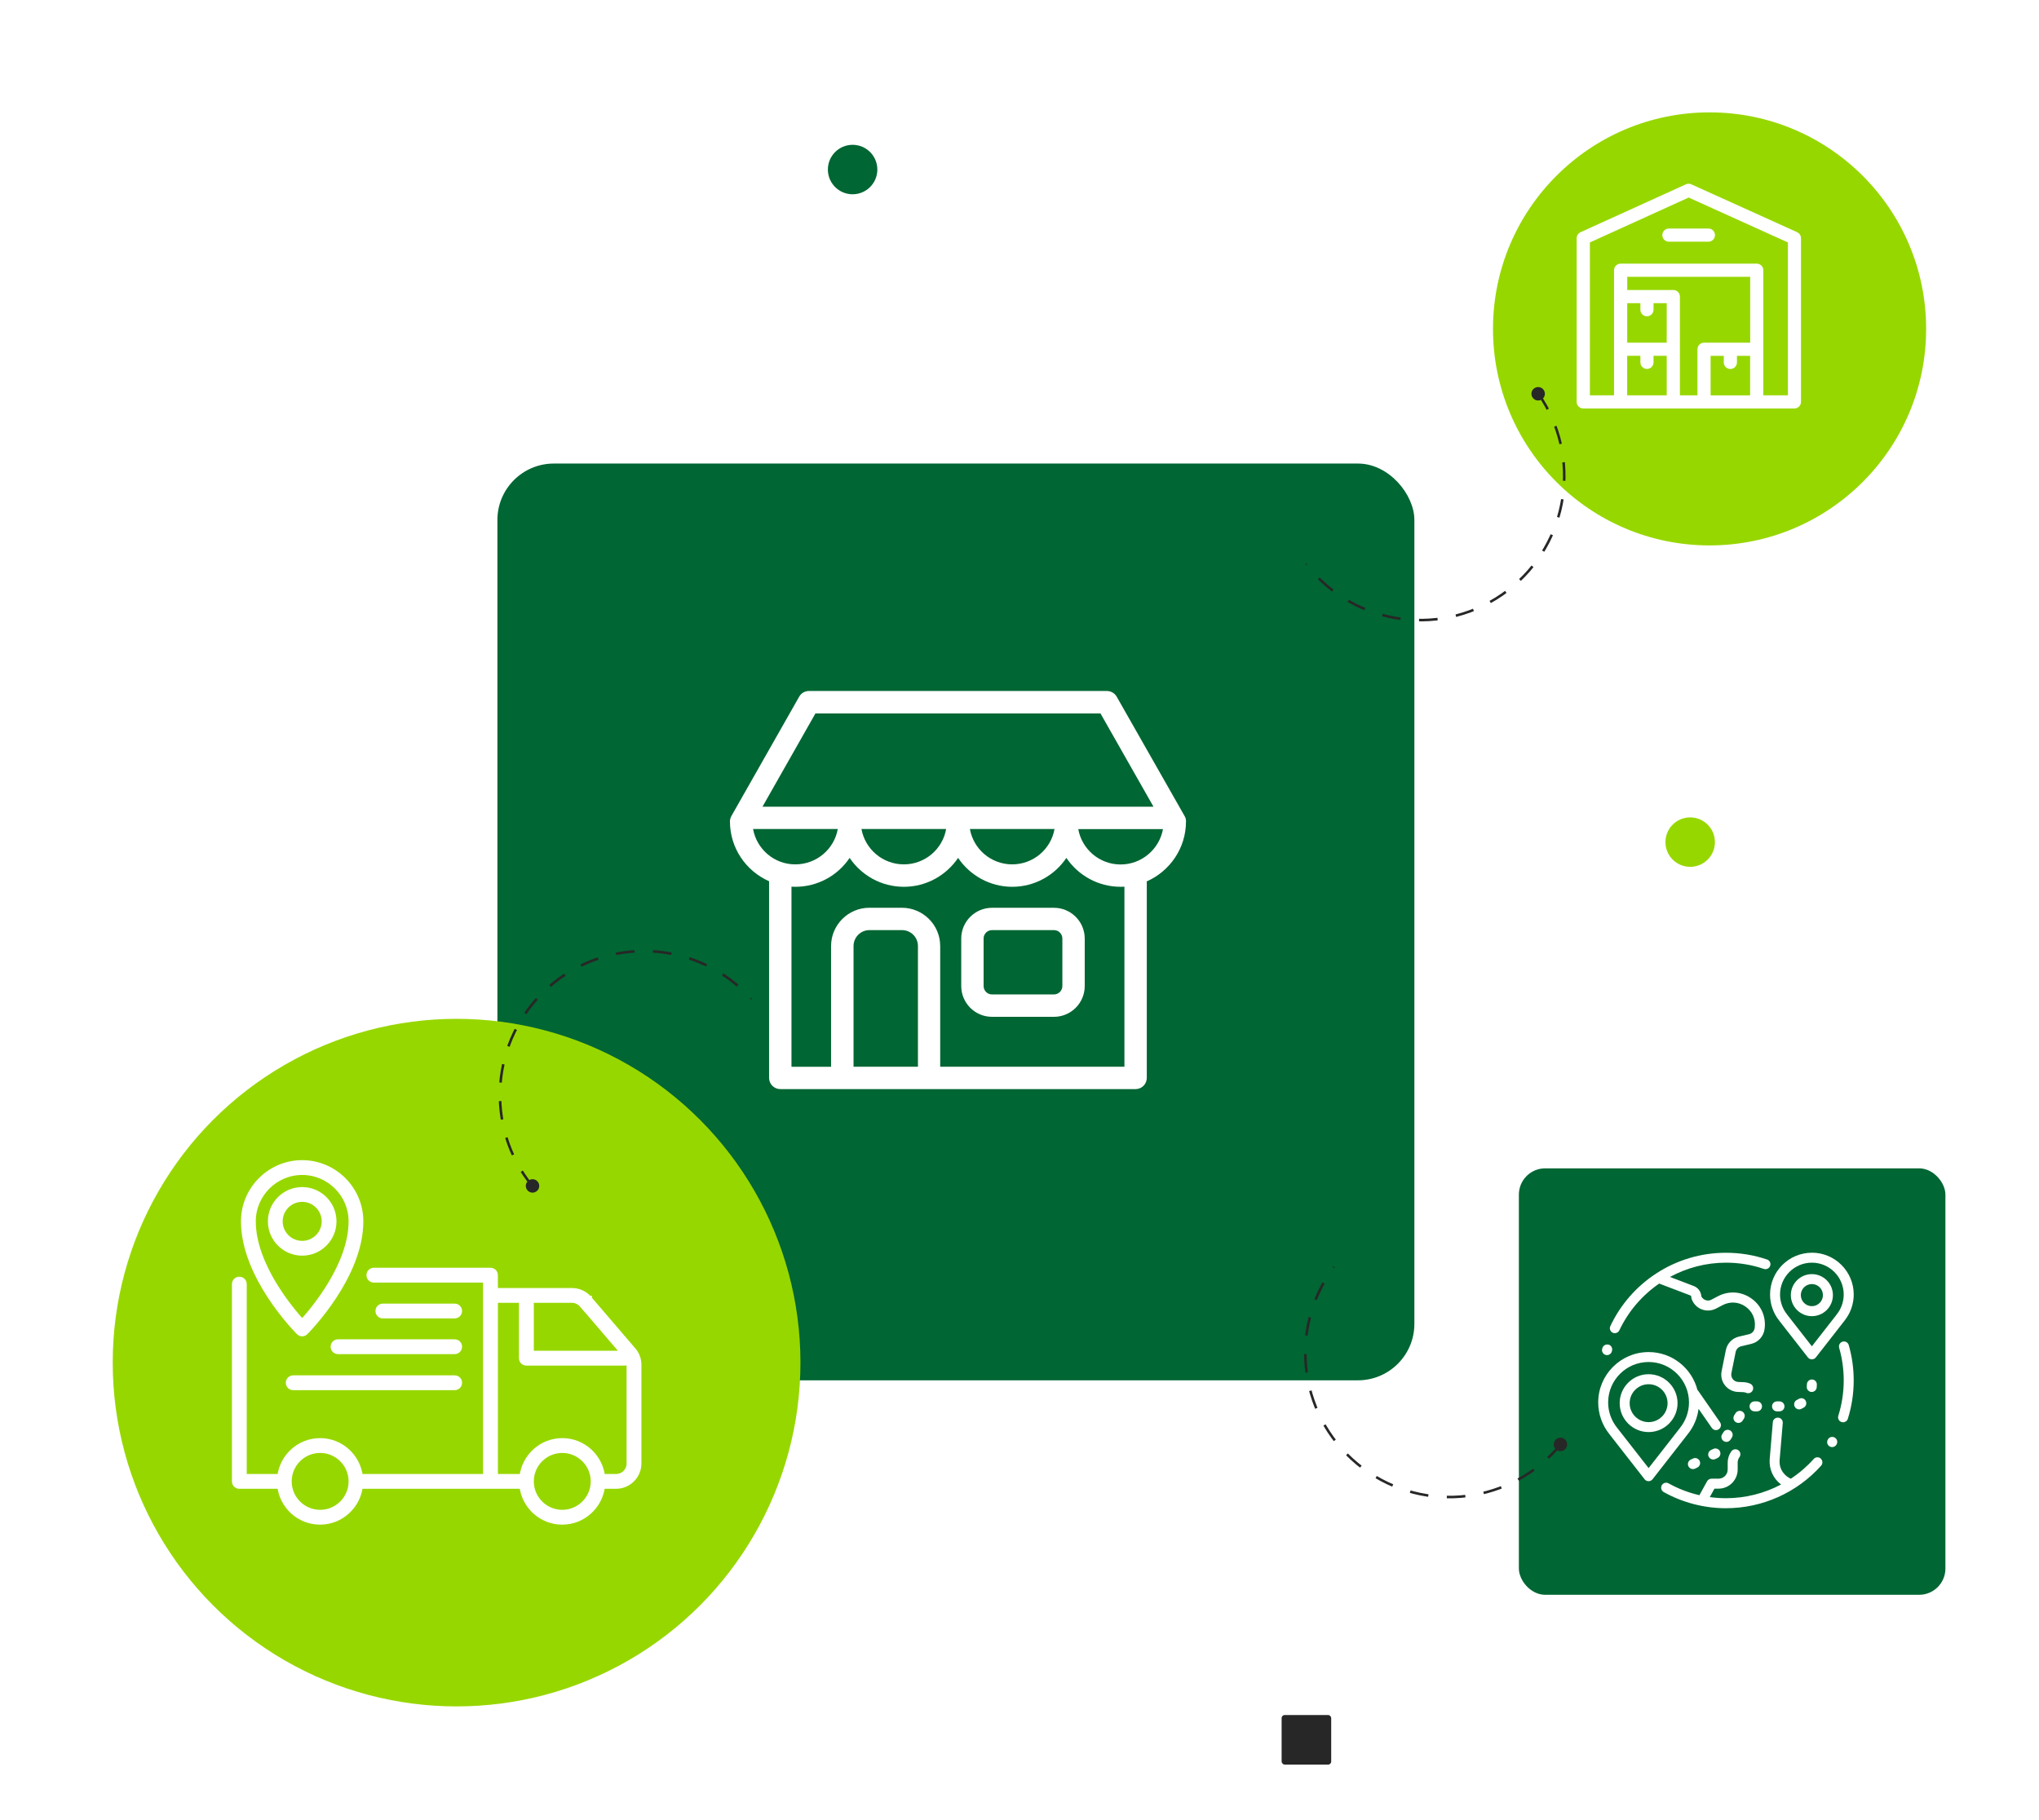 <?xml version="1.0" encoding="UTF-8"?>
<svg id="Layer_2" data-name="Layer 2" xmlns="http://www.w3.org/2000/svg" xmlns:xlink="http://www.w3.org/1999/xlink" viewBox="0 0 568 507">
  <defs>
    <style>
      .cls-1 {
        filter: url(#drop-shadow-1);
      }

      .cls-1, .cls-2, .cls-3 {
        fill: #063;
      }

      .cls-2 {
        filter: url(#drop-shadow-5);
      }

      .cls-4 {
        stroke: #fff;
        stroke-width: 1.63px;
      }

      .cls-4, .cls-5 {
        fill: #fff;
      }

      .cls-4, .cls-6 {
        stroke-miterlimit: 10;
      }

      .cls-7 {
        filter: url(#drop-shadow-2);
      }

      .cls-7, .cls-8 {
        fill: #272727;
      }

      .cls-9, .cls-10, .cls-11 {
        fill: #97d700;
      }

      .cls-10 {
        filter: url(#drop-shadow-3);
      }

      .cls-11 {
        filter: url(#drop-shadow-4);
      }

      .cls-6 {
        fill: none;
        stroke: #272727;
        stroke-dasharray: 5.17 5.17;
        stroke-width: .71px;
      }
    </style>
    <filter id="drop-shadow-1" x="108" y="98" width="317" height="318" filterUnits="userSpaceOnUse">
      <feOffset dx="5.63" dy="5.63"/>
      <feGaussianBlur result="blur" stdDeviation="10.14"/>
      <feFlood flood-color="#000" flood-opacity=".3"/>
      <feComposite in2="blur" operator="in"/>
      <feComposite in="SourceGraphic"/>
    </filter>
    <filter id="drop-shadow-2" x="354.77" y="475.77" width="19" height="19" filterUnits="userSpaceOnUse">
      <feOffset dx=".3" dy=".3"/>
      <feGaussianBlur result="blur-2" stdDeviation=".55"/>
      <feFlood flood-color="#000" flood-opacity=".3"/>
      <feComposite in2="blur-2" operator="in"/>
      <feComposite in="SourceGraphic"/>
    </filter>
    <filter id="drop-shadow-3" x="385" y="0" width="183" height="183" filterUnits="userSpaceOnUse">
      <feOffset dx="5.63" dy="5.63"/>
      <feGaussianBlur result="blur-3" stdDeviation="10.14"/>
      <feFlood flood-color="#000" flood-opacity=".3"/>
      <feComposite in2="blur-3" operator="in"/>
      <feComposite in="SourceGraphic"/>
    </filter>
    <filter id="drop-shadow-4" x="0" y="253" width="254" height="254" filterUnits="userSpaceOnUse">
      <feOffset dx="5.63" dy="5.63"/>
      <feGaussianBlur result="blur-4" stdDeviation="10.14"/>
      <feFlood flood-color="#000" flood-opacity=".3"/>
      <feComposite in2="blur-4" operator="in"/>
      <feComposite in="SourceGraphic"/>
    </filter>
    <filter id="drop-shadow-5" x="408.27" y="311.27" width="149" height="148" filterUnits="userSpaceOnUse">
      <feOffset dx="2.62" dy="2.62"/>
      <feGaussianBlur result="blur-5" stdDeviation="4.72"/>
      <feFlood flood-color="#000" flood-opacity=".3"/>
      <feComposite in2="blur-5" operator="in"/>
      <feComposite in="SourceGraphic"/>
    </filter>
  </defs>
  <g id="Layer_1-2" data-name="Layer 1">
    <circle class="cls-9" cx="470.83" cy="234.64" r="6.89"/>
    <circle class="cls-3" cx="237.51" cy="47.24" r="6.89"/>
    <rect class="cls-1" x="132.93" y="123.53" width="255.44" height="255.44" rx="15.73" ry="15.73"/>
    <rect class="cls-7" x="356.72" y="477.56" width="13.81" height="13.81" rx=".85" ry=".85"/>
    <circle class="cls-10" cx="470.6" cy="86.01" r="60.33"/>
    <circle class="cls-11" cx="121.56" cy="374.04" r="95.79"/>
    <g>
      <path class="cls-6" d="M428.47,109.62c12.28,17.47,8.72,41.67-8.36,54.83-17.55,13.52-42.74,10.25-56.26-7.3"/>
      <path class="cls-8" d="M426.94,110.79c-.59-.85-.38-2.02.47-2.61.85-.59,2.02-.38,2.61.47s.38,2.02-.47,2.61c-.85.59-2.02.38-2.61-.47Z"/>
    </g>
    <g>
      <path class="cls-6" d="M148.36,330.54c-13.54-16.51-11.79-40.91,4.27-55.3,16.5-14.78,41.86-13.39,56.65,3.11"/>
      <path class="cls-8" d="M149.8,329.26c.65.8.53,1.98-.28,2.63-.8.65-1.98.53-2.63-.28-.65-.8-.53-1.98.28-2.63.8-.65,1.98-.53,2.63.28Z"/>
    </g>
    <g>
      <path class="cls-5" d="M293.6,252.94h-17.26c-4.72,0-8.57,3.84-8.57,8.57v13.24c0,4.72,3.84,8.57,8.57,8.57h17.26c4.72,0,8.57-3.84,8.57-8.57v-13.24c0-4.72-3.84-8.57-8.57-8.57ZM295.94,274.74c0,1.3-1.06,2.34-2.34,2.34h-17.26c-1.3,0-2.34-1.06-2.34-2.34v-13.24c0-1.3,1.06-2.34,2.34-2.34h17.26c1.3,0,2.34,1.06,2.34,2.34v13.24Z"/>
      <path class="cls-5" d="M330.39,228.87c0-.55-.13-1.06-.42-1.53l-18.9-33.23c-.55-.96-1.58-1.58-2.7-1.58h-83.04c-1.12,0-2.15.6-2.7,1.58l-18.87,33.23c-.26.47-.42.99-.42,1.53,0,7.45,4.49,13.84,10.9,16.67v54.8c0,1.71,1.4,3.12,3.12,3.12h98.98c1.71,0,3.12-1.4,3.12-3.12v-54.41c0-.13,0-.23-.03-.34,6.44-2.83,10.95-9.24,10.95-16.72ZM227.15,198.79h79.41l14.77,25.99h-108.93l14.75-25.99ZM293.76,230.98c-.99,5.61-5.89,9.86-11.79,9.86s-10.8-4.26-11.79-9.86h23.57ZM263.57,230.98c-.99,5.61-5.89,9.86-11.79,9.86s-10.8-4.26-11.81-9.86h23.6ZM209.78,230.98h23.6c-.99,5.61-5.92,9.86-11.81,9.86-5.89.03-10.8-4.26-11.79-9.86ZM255.68,297.22h-17.91v-33.62c0-2.44,1.97-4.44,4.44-4.44h9.06c2.44,0,4.44,1.97,4.44,4.44v33.62h-.03ZM313.23,297.22h-51.32v-33.62c0-5.87-4.78-10.67-10.67-10.67h-9.06c-5.87,0-10.67,4.78-10.67,10.67v33.64h-11.03v-50.18c.36.03.73.03,1.09.03,6.28,0,11.84-3.19,15.11-8.05,3.27,4.85,8.83,8.05,15.11,8.05s11.81-3.19,15.11-8.05c3.27,4.85,8.83,8.05,15.08,8.05s11.81-3.19,15.08-8.05c3.27,4.85,8.83,8.05,15.11,8.05.36,0,.7-.03,1.06-.03v50.15h0ZM312.16,240.87c-5.89,0-10.8-4.26-11.79-9.86h23.6c-1.01,5.58-5.92,9.86-11.81,9.86Z"/>
    </g>
    <g>
      <path class="cls-5" d="M500.64,64.7l-29.48-13.34c-.48-.22-1.03-.22-1.52,0l-29.35,13.34c-.66.3-1.08.95-1.08,1.67v45.61c0,1.01.82,1.83,1.83,1.83h58.83c1.01,0,1.83-.82,1.83-1.83v-45.61c0-.72-.42-1.37-1.08-1.67ZM482.03,102.81c1.01,0,1.83-.82,1.83-1.83v-1.83h3.67v11.01h-11.01v-11.01h3.67v1.83c0,1.01.82,1.83,1.83,1.83ZM487.53,95.48h-12.84c-1.01,0-1.83.82-1.83,1.83v12.84h-4.89v-27.52c0-1.01-.82-1.83-1.83-1.83h-12.84v-3.67h34.25v18.35ZM453.29,95.48v-11.01h3.67v1.83c0,1.01.82,1.83,1.83,1.83s1.83-.82,1.83-1.83v-1.83h3.67v11.01h-11.01ZM453.29,99.14h3.67v1.83c0,1.01.82,1.83,1.83,1.83s1.83-.82,1.83-1.83v-1.83h3.67v11.01h-11.01v-11.01ZM498.05,110.15h-6.85v-34.86c0-1.01-.82-1.83-1.83-1.83h-37.92c-1.01,0-1.83.82-1.83,1.83v34.86h-6.73v-42.6l27.52-12.51,27.64,12.51v42.59Z"/>
      <path class="cls-5" d="M463.07,65.51c0,1.01.82,1.83,1.83,1.83h11.01c1.01,0,1.83-.82,1.83-1.83s-.82-1.83-1.83-1.83h-11.01c-1.01,0-1.83.82-1.83,1.83Z"/>
    </g>
    <path class="cls-4" d="M164.07,361.87c-1.2-1.4-2.92-2.17-4.75-2.17h-21.44v-4.4c0-.7-.55-1.25-1.25-1.25h-32.48c-.7,0-1.25.55-1.25,1.25s.55,1.25,1.25,1.25h31.23v54.96h-35.1c-.62-5.6-5.35-9.99-11.12-9.99s-10.49,4.4-11.12,9.99h-10.12v-53.71c0-.7-.55-1.25-1.25-1.25s-1.25.55-1.25,1.25v54.96c0,.7.55,1.25,1.25,1.25h11.37c.62,5.6,5.35,9.99,11.12,9.99s10.49-4.4,11.12-9.99h45.22c.62,5.6,5.35,9.99,11.12,9.99s10.49-4.4,11.12-9.99h3.87c3.45,0,6.25-2.8,6.25-6.25v-27.48c0-1.5-.52-2.95-1.5-4.05l-12.29-14.34v-.02ZM162.18,363.49l11.72,13.69h-26.01v-14.99h11.44c1.07,0,2.15.5,2.85,1.32v-.02ZM89.18,421.5c-4.82,0-8.74-3.92-8.74-8.74s3.92-8.74,8.74-8.74,8.74,3.92,8.74,8.74-3.92,8.74-8.74,8.74ZM156.63,421.5c-4.82,0-8.74-3.92-8.74-8.74s3.92-8.74,8.74-8.74,8.74,3.92,8.74,8.74-3.92,8.74-8.74,8.74ZM175.37,407.76c0,2.07-1.67,3.75-3.75,3.75h-3.87c-.62-5.6-5.35-9.99-11.12-9.99s-10.49,4.4-11.12,9.99h-7.62v-49.32h7.49v16.24c0,.7.55,1.25,1.25,1.25h27.48c.45,0,.82-.25,1.05-.6.12.37.2.77.2,1.2v27.48ZM106.66,366.54c-.7,0-1.25-.55-1.25-1.25s.55-1.25,1.25-1.25h19.99c.7,0,1.25.55,1.25,1.25s-.55,1.25-1.25,1.25h-19.99ZM94.17,373.99h32.48c.7,0,1.25.55,1.25,1.25s-.55,1.25-1.25,1.25h-32.48c-.7,0-1.25-.55-1.25-1.25s.55-1.25,1.25-1.25ZM127.9,385.28c0,.7-.55,1.25-1.25,1.25h-44.97c-.7,0-1.25-.55-1.25-1.25s.55-1.25,1.25-1.25h44.97c.7,0,1.25.55,1.25,1.25ZM84.18,331.57c-4.82,0-8.74,3.92-8.74,8.74s3.92,8.74,8.74,8.74,8.74-3.92,8.74-8.74-3.92-8.74-8.74-8.74ZM84.18,346.56c-3.45,0-6.25-2.8-6.25-6.25s2.8-6.25,6.25-6.25,6.25,2.8,6.25,6.25-2.8,6.25-6.25,6.25ZM84.18,324.07c-8.94,0-16.24,7.29-16.24,16.24,0,15.34,14.74,30.23,15.36,30.85.25.25.57.37.87.37s.65-.12.87-.37c.62-.62,15.36-15.54,15.36-30.85,0-8.94-7.29-16.24-16.24-16.24ZM84.18,368.47c-3.17-3.47-13.74-15.94-13.74-28.16,0-7.57,6.17-13.74,13.74-13.74s13.74,6.17,13.74,13.74c0,12.22-10.57,24.71-13.74,28.16Z"/>
    <rect class="cls-2" x="420.49" y="322.92" width="118.82" height="118.82" rx="7.32" ry="7.32"/>
    <g>
      <path class="cls-5" d="M448.06,374.66c-.74-.19-1.5.25-1.7.99-.02.07-.04.14-.05.2-.19.74.26,1.5,1.01,1.69.11.03.23.04.34.04.62,0,1.19-.42,1.35-1.05l.05-.19c.19-.74-.25-1.5-.99-1.7Z"/>
      <path class="cls-5" d="M492.25,350.94c-3.68-1.25-7.53-1.88-11.45-1.88-6.88,0-13.55,1.97-19.31,5.69-5.6,3.62-10.06,8.72-12.9,14.74-.33.69-.03,1.52.66,1.85.19.09.39.13.59.13.52,0,1.02-.29,1.26-.8,2.52-5.34,6.39-9.79,11.1-13.03.05.02.09.05.14.06l8.49,3.23c.2.08.33.27.32.48,0,.17.02.34.08.51.46,1.32,1.46,2.37,2.76,2.89,1.3.52,2.75.45,3.99-.18,0,0,.01,0,.02,0l1.85-.97c2.05-1.08,4.42-.95,6.34.36,1.92,1.31,2.9,3.47,2.63,5.78l-.02.15c-.1.89-.72,1.6-1.57,1.8-.92.22-1.97.47-2.86.68-1.82.43-3.23,1.9-3.6,3.73l-1.19,5.91c-.28,1.39.06,2.83.94,3.94.88,1.11,2.19,1.78,3.61,1.83l1.53.06c.26,0,.52.07.76.18.18.08.38.12.57.12.53,0,1.04-.31,1.27-.82.31-.7,0-1.52-.7-1.84-.57-.25-1.17-.39-1.79-.42l-1.53-.06c-.6-.02-1.16-.3-1.53-.78-.37-.47-.52-1.08-.4-1.67l1.19-5.91c.16-.77.75-1.39,1.52-1.58.89-.21,1.94-.46,2.85-.68,1.97-.47,3.46-2.15,3.69-4.19l.02-.15c.39-3.35-1.04-6.49-3.82-8.39-2.78-1.9-6.22-2.1-9.21-.53l-1.84.97c-.53.27-1.13.3-1.68.07-.5-.2-.88-.57-1.1-1.04-.08-1.27-.9-2.39-2.1-2.85l-6.64-2.53c4.72-2.56,10.07-3.98,15.6-3.98,3.62,0,7.17.58,10.56,1.74.73.25,1.52-.14,1.76-.87.25-.73-.14-1.52-.87-1.76Z"/>
      <path class="cls-5" d="M515,374.78c-.21-.74-.98-1.16-1.72-.95-.74.21-1.16.98-.95,1.72.85,2.94,1.27,5.99,1.27,9.08,0,3.36-.51,6.68-1.51,9.86-.23.73.18,1.51.91,1.74.14.04.28.06.42.06.59,0,1.14-.38,1.33-.97,1.08-3.45,1.63-7.04,1.63-10.69,0-3.35-.46-6.66-1.38-9.85Z"/>
      <path class="cls-5" d="M511.11,400.56c-.59-.35-1.47-.25-1.92.52,0,0,0,0,0,.01-.45.77-.11,1.59.48,1.93.21.12.45.19.7.19.45,0,.92-.22,1.22-.71.45-.77.11-1.58-.47-1.93Z"/>
      <path class="cls-5" d="M507.21,406.4c-.57-.51-1.45-.46-1.96.11-1.9,2.12-4.05,3.97-6.39,5.51-1.6-.72-3.28-2.44-3.12-5.13l.88-10.39c.06-.76-.5-1.44-1.27-1.5-.76-.06-1.44.5-1.5,1.27l-.88,10.4s0,.02,0,.03c-.17,2.76,1.05,5.33,3.18,6.93-4.68,2.48-9.95,3.82-15.35,3.82-1.51,0-3.02-.11-4.51-.31l1.3-2.35h1.13c2.95,0,5.34-2.4,5.34-5.34v-1.92c0-.55.17-1.07.49-1.51.45-.62.32-1.49-.3-1.94-.62-.45-1.49-.32-1.94.3-.67.92-1.03,2.01-1.03,3.15v1.92c0,1.41-1.15,2.56-2.56,2.56h-1.96c-.51,0-.97.28-1.22.72l-2.14,3.88c-3-.69-5.9-1.8-8.59-3.3-.67-.37-1.52-.13-1.89.54-.37.67-.13,1.52.54,1.89,5.27,2.94,11.26,4.5,17.33,4.5,10.11,0,19.78-4.32,26.52-11.86.51-.57.46-1.45-.11-1.96Z"/>
      <path class="cls-5" d="M504.73,355.01c-3.23,0-5.86,2.63-5.86,5.86s2.63,5.86,5.86,5.86,5.86-2.63,5.86-5.86c0-3.23-2.63-5.86-5.86-5.86ZM504.73,363.94c-1.7,0-3.08-1.38-3.08-3.08s1.38-3.08,3.08-3.08,3.08,1.38,3.08,3.08-1.38,3.08-3.08,3.08Z"/>
      <path class="cls-5" d="M479.16,396.3l-6.09-8.77c-.06-.09-.14-.17-.22-.24-1.55-6.07-7.06-10.56-13.6-10.56-7.74,0-14.04,6.3-14.04,14.04,0,3.21,1.11,6.34,3.12,8.83,0,0,0,0,0,.01l9.81,12.57c.26.34.67.53,1.1.53s.83-.2,1.1-.53l9.76-12.51s.04-.05.06-.08c1.64-2.02,2.68-4.47,3.01-7.04l3.7,5.33c.27.39.7.6,1.14.6.27,0,.55-.08.79-.25.63-.44.79-1.3.35-1.93ZM467.94,397.93s-.07.09-.1.13l-8.59,11-8.69-11.13s-.03-.04-.05-.06c-1.63-2-2.53-4.52-2.53-7.11,0-6.21,5.05-11.26,11.26-11.26s11.26,5.05,11.26,11.26c0,2.61-.91,5.16-2.57,7.17Z"/>
      <path class="cls-5" d="M459.25,382.9c-4.45,0-8.06,3.62-8.06,8.06s3.62,8.06,8.06,8.06,8.06-3.62,8.06-8.06-3.62-8.06-8.06-8.06ZM459.25,396.25c-2.91,0-5.28-2.37-5.28-5.28s2.37-5.28,5.28-5.28,5.28,2.37,5.28,5.28-2.37,5.28-5.28,5.28Z"/>
      <path class="cls-5" d="M504.73,349.05c-6.43,0-11.65,5.23-11.65,11.65,0,2.66.92,5.26,2.59,7.32,0,0,0,0,0,.01l7.96,10.2c.26.34.67.53,1.1.53h0c.43,0,.83-.2,1.1-.53l7.92-10.15s.03-.04.05-.07c1.67-2.07,2.59-4.66,2.59-7.32,0-6.43-5.23-11.65-11.65-11.65ZM511.57,366.35s-.06.08-.09.12l-6.75,8.65-6.84-8.77s-.03-.04-.04-.06c-1.28-1.58-1.99-3.56-1.99-5.6,0-4.89,3.98-8.87,8.87-8.87s8.87,3.98,8.87,8.87c0,2.06-.72,4.06-2.03,5.65Z"/>
      <path class="cls-5" d="M473.47,407.05c-.33-.69-1.16-.99-1.85-.66l-.63.3c-.69.33-.99,1.16-.66,1.85.24.5.74.8,1.26.8.2,0,.4-.04.59-.13l.63-.3c.69-.33.99-1.16.66-1.85Z"/>
      <path class="cls-5" d="M504.73,384.37c-.77,0-1.39.62-1.39,1.39,0,.18-.01.36-.03.54-.09.76.46,1.45,1.22,1.54.05,0,.11,0,.16,0,.7,0,1.3-.52,1.38-1.23.03-.28.05-.57.05-.85,0-.77-.62-1.39-1.39-1.39Z"/>
      <path class="cls-5" d="M495.71,390.47h-.69c-.77,0-1.39.62-1.39,1.39s.62,1.39,1.39,1.39h.69c.77,0,1.39-.62,1.39-1.39s-.62-1.39-1.39-1.39Z"/>
      <path class="cls-5" d="M502.98,390.25c-.4-.66-1.25-.86-1.91-.46-.15.09-.31.18-.47.25-.7.32-1,1.15-.68,1.85.23.51.74.81,1.26.81.2,0,.39-.04.58-.13.26-.12.51-.25.75-.4.66-.4.86-1.25.46-1.91Z"/>
      <path class="cls-5" d="M482.03,398.6c-.65-.41-1.51-.22-1.92.43l-.37.59c-.41.65-.22,1.51.43,1.92.23.15.49.22.74.22.46,0,.91-.23,1.17-.64l.37-.59c.41-.65.22-1.51-.43-1.92Z"/>
      <path class="cls-5" d="M485.39,393.32c-.65-.41-1.51-.22-1.92.43l-.37.59c-.41.65-.22,1.51.43,1.92.23.15.49.22.74.22.46,0,.91-.23,1.17-.64l.37-.59c.41-.65.22-1.51-.43-1.92Z"/>
      <path class="cls-5" d="M479.12,404.38c-.33-.69-1.16-.99-1.85-.66l-.63.3c-.69.33-.99,1.16-.66,1.85.24.5.74.8,1.26.8.2,0,.4-.04.59-.13l.63-.3c.69-.33.99-1.16.66-1.85Z"/>
      <path class="cls-5" d="M489.45,390.47h-.69c-.77,0-1.39.62-1.39,1.39s.62,1.39,1.39,1.39h.69c.77,0,1.39-.62,1.39-1.39s-.62-1.39-1.39-1.39Z"/>
    </g>
    <g>
      <path class="cls-6" d="M434.78,402.43c-13.51,16.53-37.78,19.62-55.05,6.72-17.75-13.26-21.38-38.4-8.12-56.15"/>
      <path class="cls-8" d="M433.24,401.27c.66-.8,1.84-.91,2.64-.25.8.66.91,1.84.25,2.64-.66.8-1.84.91-2.64.25-.8-.66-.91-1.84-.25-2.64Z"/>
    </g>
  </g>
</svg>